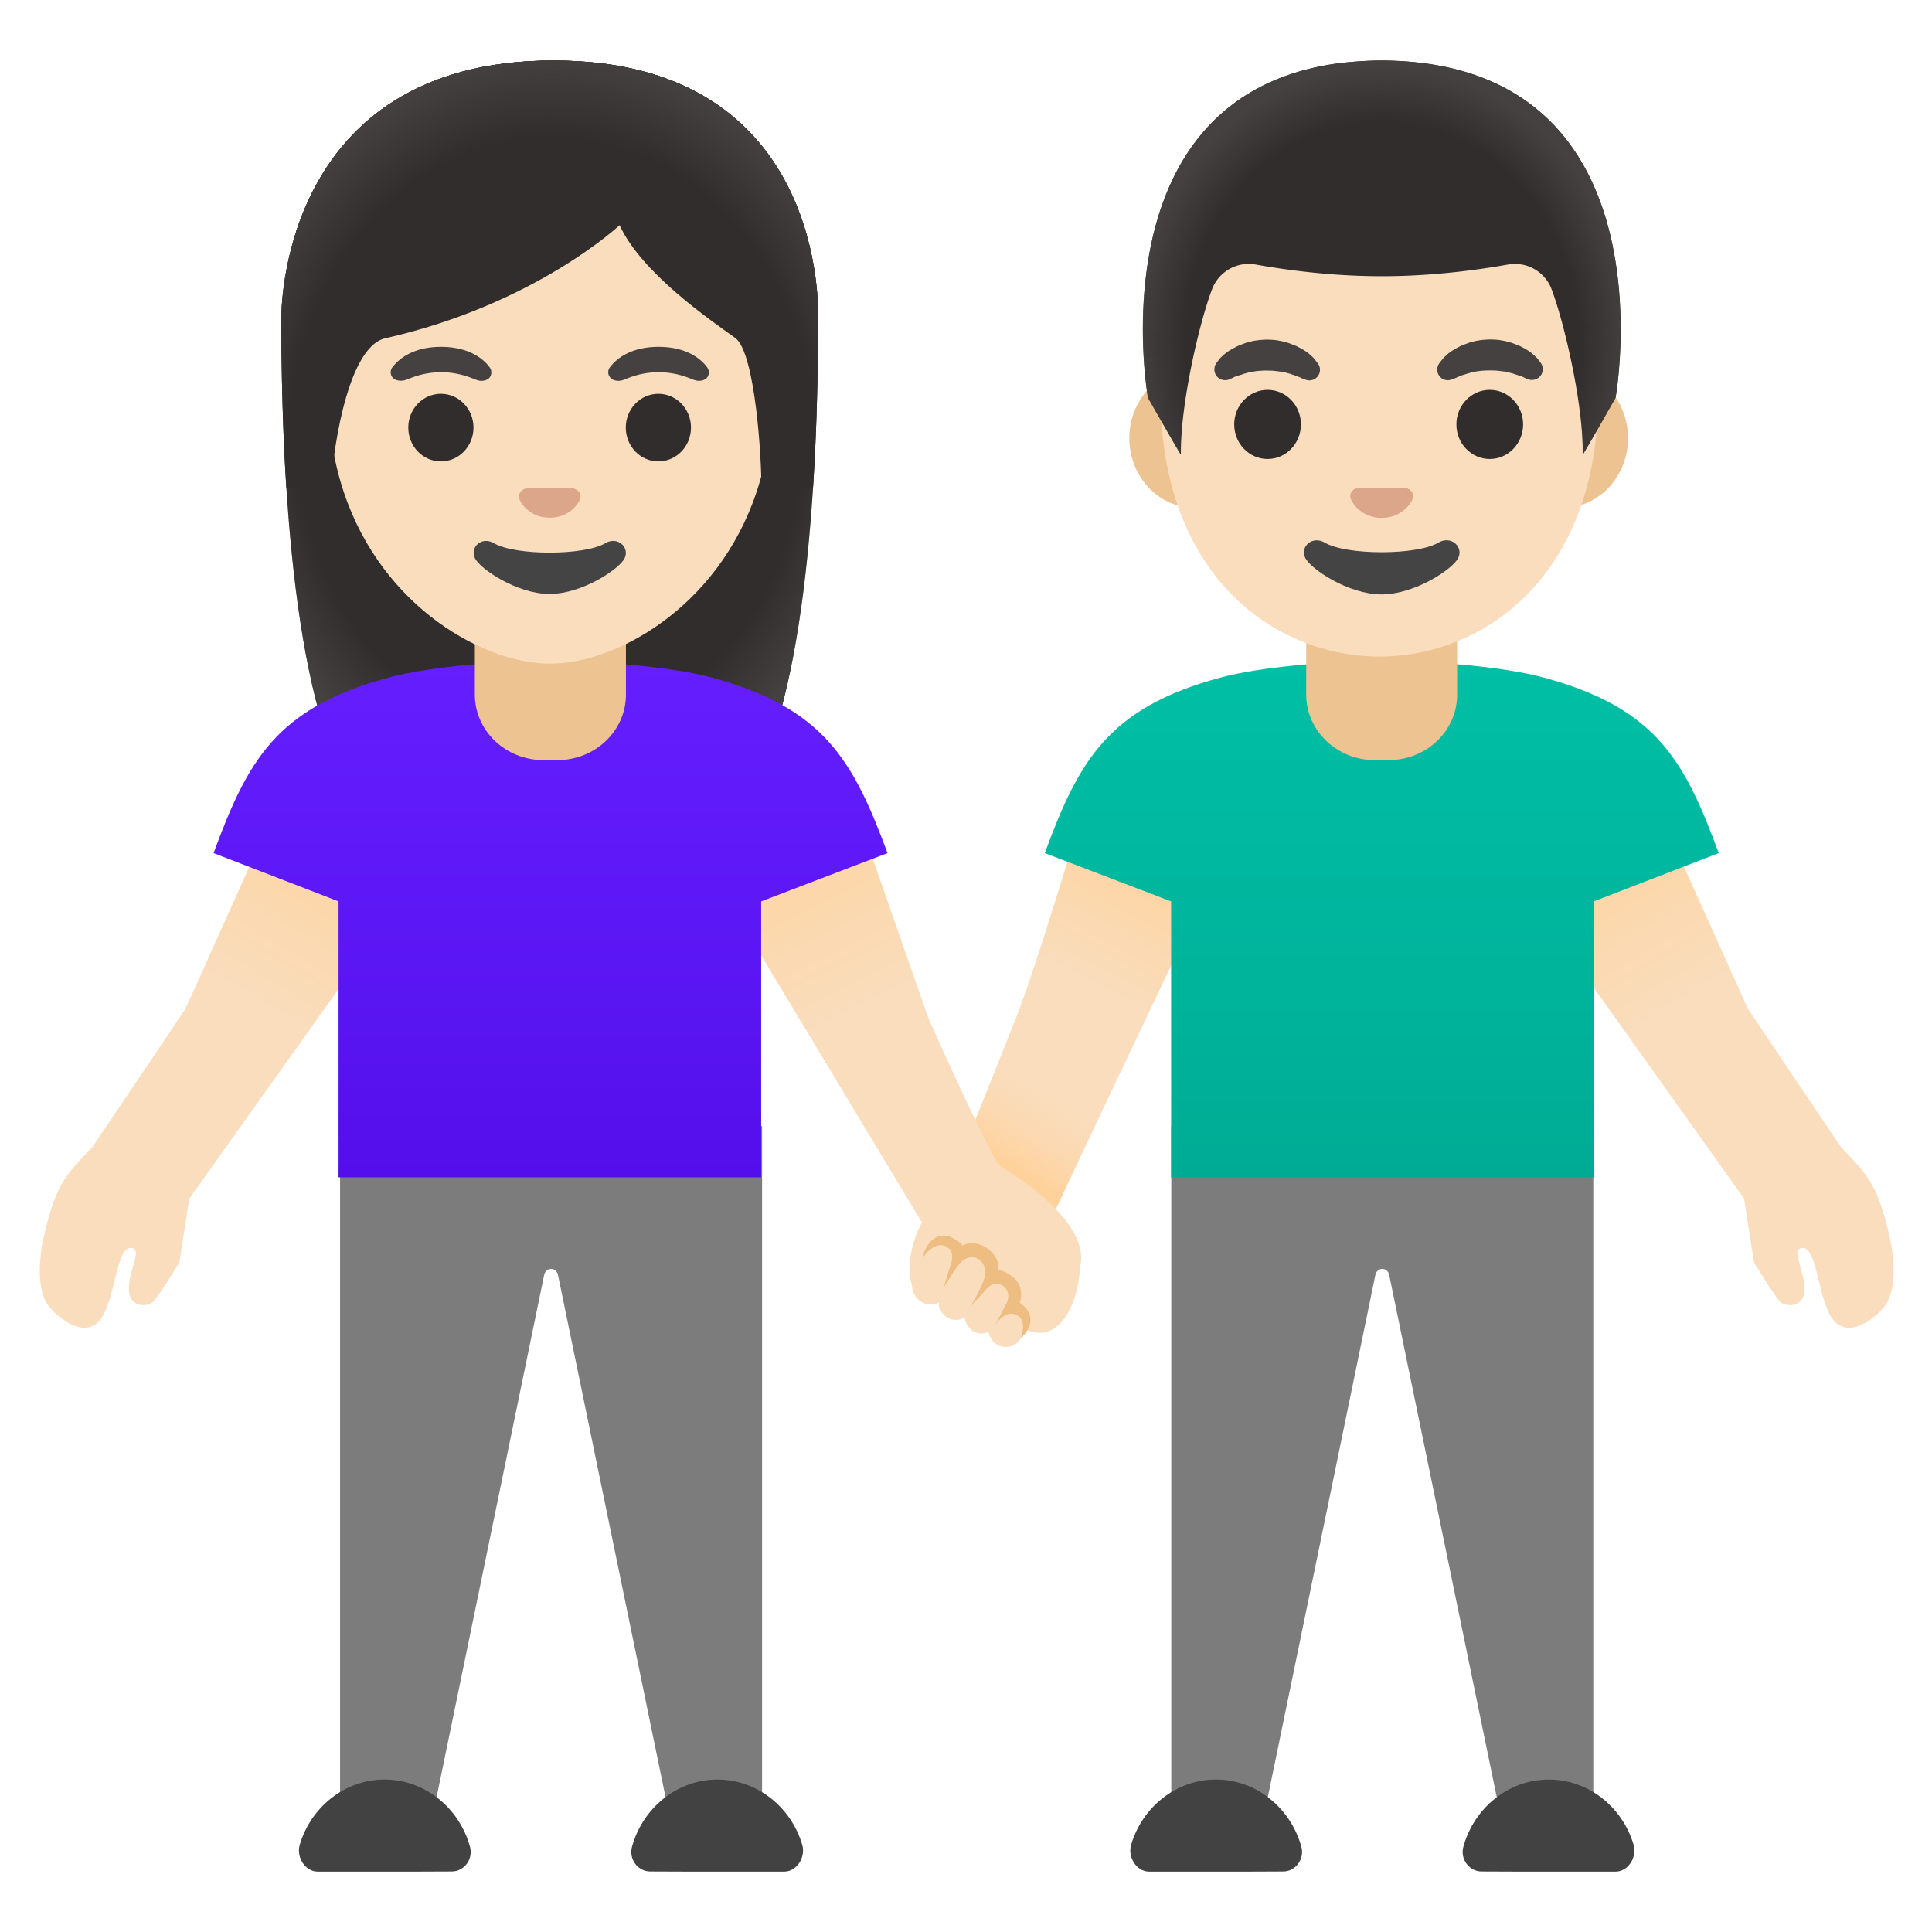 <?xml version="1.0" encoding="utf-8"?><!-- Uploaded to: SVG Repo, www.svgrepo.com, Generator: SVG Repo Mixer Tools -->
<svg width="800px" height="800px" viewBox="0 0 128 128" xmlns="http://www.w3.org/2000/svg" xmlns:xlink="http://www.w3.org/1999/xlink" aria-hidden="true" role="img" class="iconify iconify--noto" preserveAspectRatio="xMidYMid meet">
<linearGradient id="IconifyId17ecdb2904d178eab21525" gradientUnits="userSpaceOnUse" x1="48.373" y1="71.256" x2="65.03" y2="49.223" gradientTransform="scale(-1) rotate(-9.016 -817.514 802.861)">
<stop offset="0" stop-color="#ffd29c">
</stop>
<stop offset=".402" stop-color="#f9ddbd">
</stop>
</linearGradient>
<path d="M71.96 53s-3.53 11.93-5 15.33l-4.39 11.02c-.7 1.55-.08 3.58 1.39 4.43c1.69.97 4.14.24 4.95-1.53l12.54-26.41l-1.01-3.46l-8.48.62z" fill="url(#IconifyId17ecdb2904d178eab21525)">
</path>
<path d="M105.56 74.61v48.08h-5.65l-7.87-38.21c-.04-.24-.24-.41-.46-.41s-.42.17-.46.41l-7.87 38.21H77.6V74.61h27.96z" fill="#7c7c7c">
</path>
<g fill="#424242">
<path d="M102.61 124h4.45c.82-.02 1.41-.96 1.17-1.78c-.74-2.5-2.99-4.32-5.62-4.32c-2.68 0-4.96 1.9-5.66 4.46c-.22.82.39 1.63 1.21 1.63c0 .01 4.45.01 4.45.01z">
</path>
<path d="M80.56 124h-4.45c-.82-.02-1.41-.96-1.17-1.78c.74-2.5 2.99-4.32 5.62-4.32c2.68 0 4.96 1.9 5.66 4.46c.22.82-.39 1.63-1.21 1.63c0 .01-4.45.01-4.45.01z">
</path>
</g>
<linearGradient id="IconifyId17ecdb2904d178eab21526" gradientUnits="userSpaceOnUse" x1="23.735" y1="74.508" x2="4.276" y2="41.407" gradientTransform="rotate(180 63.732 64)">
<stop offset="0" stop-color="#ffd29c">
</stop>
<stop offset=".401" stop-color="#f9ddbd">
</stop>
</linearGradient>
<path d="M100.1 54.1l9.7-.6s4.5 10 6 13.33c0 0 4.24 6.32 6.17 9.17c1.88 1.92 2.36 2.62 3.04 5.19c.75 2.83.4 4.38.04 5.06c-.35.69-2.25 2.46-3.42 1.38c-1.24-1.15-1.15-5.22-2.31-4.94c-.6.15.16 1.36.23 2.56s-.85 1.41-1.5 1.08c-.33-.17-1.85-2.71-1.85-2.71l-.65-4.21l-15.13-21.23l-.32-4.08z" fill="url(#IconifyId17ecdb2904d178eab21526)">
</path>
<linearGradient id="IconifyId17ecdb2904d178eab21527" gradientUnits="userSpaceOnUse" x1="66.865" y1="50.923" x2="70.29" y2="56.52" gradientTransform="matrix(1 0 0 -1 0 128)">
<stop offset="0" stop-color="#ffd29c">
</stop>
<stop offset="1" stop-color="#f9ddbd" stop-opacity="0">
</stop>
</linearGradient>
<path fill="url(#IconifyId17ecdb2904d178eab21527)" d="M66.37 69.83l-1.78 4.46l1.44 2.76l3.91 3.07l3.67-7.74z">
</path>
<linearGradient id="IconifyId17ecdb2904d178eab21528" gradientUnits="userSpaceOnUse" x1="35.917" y1="84.186" x2="35.917" y2="50" gradientTransform="rotate(180 63.732 64)">
<stop offset="0" stop-color="#00bfa5">
</stop>
<stop offset=".705" stop-color="#00b29a">
</stop>
<stop offset="1" stop-color="#00ab94">
</stop>
</linearGradient>
<path d="M80.94 44.87c2.42-.64 6.65-1.06 10.65-1.06c4-.01 8.19.42 10.61 1.06c7.55 2.01 9.42 5.56 11.67 11.65l-8.28 3.2V78h-28V59.72l-8.37-3.2c2.25-6.09 4.17-9.64 11.72-11.65z" fill="url(#IconifyId17ecdb2904d178eab21528)">
</path>
<path d="M91.54 40.72h-5v5.3c0 2.4 2.04 4.34 4.54 4.34H92c2.51 0 4.54-1.94 4.54-4.34v-5.3h-5z" fill="#edc391">
</path>
<path d="M79.1 33.63c-2.36 0-4.28-2.07-4.28-4.6s1.92-4.6 4.28-4.6h24.48c2.36 0 4.28 2.07 4.28 4.6s-1.92 4.6-4.28 4.6H79.1z" fill="#edc391">
</path>
<path d="M91.39 43.5c-6.98 0-14.5-5.42-14.5-17.32c0-9.53 5.54-19.82 14.5-19.82s14.5 10.28 14.5 19.82c0 11.9-7.52 17.32-14.5 17.32z" fill="#f9ddbd">
</path>
<g fill="#454140">
<path d="M102.09 24.06l-.17-.23c-.03-.03-.05-.07-.09-.11c-.05-.05-.1-.09-.16-.15c-.06-.05-.12-.11-.19-.17c-.07-.06-.14-.1-.21-.15s-.15-.1-.24-.15c-.09-.05-.17-.09-.27-.14c-.09-.05-.19-.09-.3-.13s-.2-.08-.32-.12c-.22-.06-.45-.13-.68-.16c-.24-.05-.48-.05-.73-.06c-.25.01-.49.02-.73.06c-.24.03-.47.1-.68.16c-.11.04-.21.08-.32.12s-.2.08-.3.13c-.09.05-.18.1-.27.14l-.24.15l-.21.15c-.06.05-.12.11-.17.15c-.05.05-.1.09-.15.14c-.04.05-.08.09-.11.13c-.13.16-.2.26-.2.26a.71.71 0 0 0 .16.98a.7.7 0 0 0 .64.09l.13-.04s.08-.03.21-.09c.03-.01.07-.03.11-.05c.04-.01.08-.03.13-.05c.09-.04.19-.08.32-.11c.06-.02.11-.04.17-.06c.06-.01.12-.03.19-.05c.03-.01.06-.02.1-.03c.03-.01.07-.01.1-.02c.07-.01.14-.03.21-.04c.14-.02.3-.05.45-.05c.15-.02.31-.01.46-.02c.15.01.31 0 .46.02c.15.01.3.04.45.05c.07.01.14.03.21.04c.03.01.07.01.1.02s.06.02.1.03c.06.02.13.03.19.05s.12.04.17.06c.06.02.11.03.16.05c.05.02.09.03.13.04s.08.03.12.04c.04.02.09.04.13.06c.16.08.26.12.26.12c.37.15.8-.02.95-.39c.09-.22.06-.48-.07-.67z">
</path>
<path d="M81.46 25.13s.09-.04.26-.12c.04-.02.08-.05.13-.06c.04-.01.08-.02.12-.04c.04-.01.08-.03.13-.04c.05-.02.1-.03.16-.05c.06-.02.11-.04.17-.06c.06-.02.12-.03.19-.05c.03-.01.06-.02.1-.03c.03-.01.07-.01.1-.02c.07-.01.14-.03.21-.04c.14-.02.3-.05.45-.05c.15-.02.31-.02.46-.02c.15.01.31 0 .46.02c.15.01.3.04.45.05c.07.01.14.03.21.04c.03.01.07.01.1.02s.06.02.1.03c.06.02.13.03.19.05s.12.04.17.06c.11.03.22.07.32.11c.05.02.09.04.13.05c.04.02.07.03.11.05c.13.06.21.09.21.09l.12.04a.702.702 0 0 0 .81-1.07l-.2-.26c-.03-.04-.07-.08-.11-.13c-.04-.04-.09-.09-.15-.14a2.59 2.59 0 0 0-.38-.3c-.07-.05-.15-.1-.24-.15c-.09-.05-.17-.09-.27-.14c-.09-.05-.19-.09-.3-.13s-.2-.08-.32-.12c-.22-.06-.45-.13-.68-.16c-.24-.05-.48-.05-.73-.06c-.25.01-.49.02-.73.06c-.24.03-.47.1-.68.16c-.11.04-.21.08-.32.12c-.1.04-.2.08-.3.13c-.09.05-.18.1-.27.14l-.24.15l-.21.15c-.07.06-.13.11-.19.17c-.06.05-.11.1-.16.15a.73.73 0 0 0-.09.11c-.11.14-.17.23-.17.23a.72.72 0 0 0 .19 1c.21.14.48.15.69.06z">
</path>
</g>
<g fill="#312d2d">
<ellipse cx="98.7" cy="28.12" rx="2.21" ry="2.29">
</ellipse>
<ellipse cx="83.98" cy="28.12" rx="2.21" ry="2.29">
</ellipse>
</g>
<path d="M87.77 35.95c1.43.85 6.1.85 7.53 0c.82-.49 1.66.26 1.32 1c-.34.74-2.88 2.43-5.09 2.43s-4.72-1.7-5.06-2.43c-.35-.74.48-1.48 1.3-1z" fill="#444">
</path>
<path d="M89.81 32.37c.05-.02.09-.03.14-.04h3.17c.05.01.09.02.14.04c.29.11.45.41.31.73c-.13.32-.77 1.21-2.03 1.21s-1.9-.89-2.03-1.21c-.15-.31.02-.61.3-.73z" fill="#dba689">
</path>
<g>
<path d="M91.55 4.01s-.01 0 0 0h-.01c-19.47.1-15.48 22.34-15.48 22.34s2.19 3.85 2.18 3.77c-.07-3.11 1.17-8.61 2.06-10.95a2.598 2.598 0 0 1 2.91-1.64c1.91.34 4.95.77 8.3.77h.08c3.35 0 6.39-.43 8.3-.77c1.24-.23 2.47.46 2.91 1.64c.88 2.34 2.13 7.84 2.06 10.95c0 .08 2.18-3.77 2.18-3.77s3.98-22.24-15.49-22.34z" fill="#312d2d">
</path>
<radialGradient id="IconifyId17ecdb2904d178eab21529" cx="91.542" cy="105.227" r="16.362" gradientTransform="matrix(1 0 0 -1.128 0 141.438)" gradientUnits="userSpaceOnUse">
<stop offset=".794" stop-color="#454140" stop-opacity="0">
</stop>
<stop offset="1" stop-color="#454140">
</stop>
</radialGradient>
<path d="M107.03 26.35s3.99-22.24-15.48-22.34h-.01h-.01c-.3 0-.6.01-.89.02c-.58.03-1.14.07-1.68.13h-.02c-.04.01-.07.01-.11.01c-16.38 2.07-12.78 22.18-12.78 22.18s2.19 3.85 2.18 3.77c-.07-3.11 1.17-8.61 2.06-10.95a2.598 2.598 0 0 1 2.91-1.64c1.91.34 4.95.77 8.3.77h.08c3.35 0 6.39-.43 8.3-.77c1.24-.23 2.47.46 2.91 1.64c.88 2.34 2.13 7.84 2.06 10.95c-.01.08 2.18-3.77 2.18-3.77z" fill="url(#IconifyId17ecdb2904d178eab21529)">
</path>
</g>
<g>
<path d="M22.53 74.61v48.08h5.65l7.87-38.21c.04-.24.24-.41.46-.41s.42.17.46.41l7.87 38.21h5.65V74.61H22.53z" fill="#7c7c7c">
</path>
<g fill="#424242">
<path d="M25.48 124h-4.45c-.82-.02-1.41-.96-1.17-1.78c.74-2.5 2.99-4.32 5.62-4.32c2.68 0 4.96 1.9 5.66 4.46c.22.82-.39 1.63-1.21 1.63c0 .01-4.45.01-4.45.01z">
</path>
<path d="M47.53 124h4.45c.82-.02 1.41-.96 1.17-1.78c-.74-2.5-2.99-4.32-5.62-4.32c-2.68 0-4.96 1.9-5.66 4.46c-.22.82.39 1.63 1.21 1.63c0 .01 4.45.01 4.45.01z">
</path>
</g>
<linearGradient id="IconifyId17ecdb2904d178eab21530" gradientUnits="userSpaceOnUse" x1="65.262" y1="74.507" x2="45.803" y2="41.406" gradientTransform="matrix(1 0 0 -1 -40.898 128)">
<stop offset="0" stop-color="#ffd29c">
</stop>
<stop offset=".397" stop-color="#f9ddbd">
</stop>
</linearGradient>
<path d="M27.99 54.1l-9.7-.6s-4.5 10-6 13.33c0 0-4.24 6.32-6.17 9.17c-1.88 1.92-2.36 2.62-3.04 5.19c-.75 2.83-.4 4.38-.04 5.06s2.25 2.46 3.42 1.38c1.24-1.15 1.15-5.22 2.31-4.94c.6.15-.16 1.36-.23 2.56s.85 1.41 1.5 1.08c.33-.17 1.85-2.71 1.85-2.71l.65-4.21l15.13-21.24l.32-4.07z" fill="url(#IconifyId17ecdb2904d178eab21530)">
</path>
<linearGradient id="IconifyId17ecdb2904d178eab21531" gradientUnits="userSpaceOnUse" x1="143.186" y1="53.383" x2="123.586" y2="86.725" gradientTransform="scale(-1 1) rotate(-4.985 40.38 2284.562)">
<stop offset="0" stop-color="#ffd29c">
</stop>
<stop offset=".401" stop-color="#f9ddbd">
</stop>
</linearGradient>
<path d="M46.93 57.48l14.15 23.51s-1.53 2.62-.39 4.91c1.6 1.15 2.32-2.27 2.94-2.36c1.19-.18 3.08 4.56 4.34 4.56c2.41 1.04 3.53-2.18 3.57-4.08c.91-3.31-5.37-6.79-5.37-6.79c-1.68-3-4.67-9.8-4.67-9.8c-1.21-3.45-4.82-13.8-4.82-13.8l-9.71-.25l-.04 4.1z" fill="url(#IconifyId17ecdb2904d178eab21531)">
</path>
<path d="M36.67 4.01c-18.18 0-18.03 16.81-18.03 17.08c0 10.89.83 26.27 5.19 32.32c1.73 2.4 5.07 2.53 5.07 2.53l7.52-.01l7.52.01s3.34-.13 5.07-2.53c4.36-6.05 5.19-21.43 5.19-32.32c0-.27.65-17.08-17.53-17.08z" fill="#312d2d">
</path>
<radialGradient id="IconifyId17ecdb2904d178eab21532" cx="36.418" cy="99.357" r="21.072" gradientTransform="matrix(1 0 0 -1.19 0 146.887)" gradientUnits="userSpaceOnUse">
<stop offset=".794" stop-color="#454140" stop-opacity="0">
</stop>
<stop offset="1" stop-color="#454140">
</stop>
</radialGradient>
<path d="M36.67 4.01c-18.18 0-18.03 16.81-18.03 17.08c0 10.89.83 26.27 5.19 32.32c1.73 2.4 5.07 2.53 5.07 2.53l7.52-.01l7.52.01s3.34-.13 5.07-2.53c4.36-6.05 5.19-21.43 5.19-32.32c0-.27.65-17.08-17.53-17.08z" fill="url(#IconifyId17ecdb2904d178eab21532)">
</path>
<linearGradient id="IconifyId17ecdb2904d178eab21533" gradientUnits="userSpaceOnUse" x1="77.364" y1="84.186" x2="77.364" y2="50" gradientTransform="matrix(1 0 0 -1 -40.898 128)">
<stop offset="0" stop-color="#651fff">
</stop>
<stop offset=".705" stop-color="#5914f2">
</stop>
<stop offset="1" stop-color="#530eeb">
</stop>
</linearGradient>
<path d="M47.08 44.87c-2.42-.64-6.65-1.06-10.65-1.06c-4-.01-8.19.42-10.61 1.06c-7.55 2.01-9.42 5.56-11.67 11.65l8.28 3.2V78h28V59.72l8.37-3.2c-2.26-6.09-4.18-9.64-11.72-11.65z" fill="url(#IconifyId17ecdb2904d178eab21533)">
</path>
<path d="M36.47 40.72h5v5.3c0 2.4-2.03 4.34-4.55 4.34h-.91c-2.51 0-4.55-1.94-4.55-4.34v-5.3h5.01z" fill="#edc391">
</path>
<path d="M36.45 8.39c7.63 0 14.69 5.67 14.69 17.7c0 9.66-5.98 15.38-11.19 17.22c-1.24.44-2.44.66-3.5.66s-2.25-.22-3.48-.65c-5.21-1.83-11.21-7.55-11.21-17.23c0-12.03 7.06-17.7 14.69-17.7z" fill="#f9ddbd">
</path>
<path d="M32.73 35.99c1.4.83 5.97.83 7.37 0c.8-.48 1.62.25 1.29.98c-.33.72-2.82 2.38-4.98 2.38c-2.16 0-4.62-1.66-4.95-2.38c-.34-.73.47-1.46 1.27-.98z" fill="#444">
</path>
<path d="M34.73 32.4c.05-.02.09-.03.14-.04h3.1c.05.01.1.02.14.04c.28.11.44.4.3.72s-.75 1.18-1.99 1.18s-1.86-.87-1.99-1.18s.02-.6.3-.72z" fill="#dba689">
</path>
<g fill="#312d2d">
<ellipse cx="43.62" cy="28.33" rx="2.16" ry="2.24">
</ellipse>
<ellipse cx="29.21" cy="28.33" rx="2.16" ry="2.24">
</ellipse>
</g>
<g fill="#454140">
<path d="M40.42 24.32c.41-.54 1.36-1.34 3.21-1.34s2.8.79 3.21 1.34c.18.24.14.52.01.69c-.12.16-.46.3-.84.17c-.38-.13-1.13-.51-2.37-.52c-1.25.01-1.99.39-2.37.52c-.38.13-.73-.01-.84-.17a.528.528 0 0 1-.01-.69z">
</path>
<path d="M26.01 24.32c.41-.54 1.36-1.34 3.21-1.34c1.84 0 2.8.79 3.21 1.34c.18.24.14.52.01.69c-.12.16-.46.3-.84.17c-.38-.13-1.13-.51-2.37-.52c-1.25.01-1.99.39-2.37.52c-.4.12-.75-.02-.86-.18a.54.54 0 0 1 .01-.68z">
</path>
</g>
<g>
<path d="M36.67 4.01c-18.18 0-18.03 16.81-18.03 17.08c0 3.44.08 7.33.33 11.23l2.98-.01c-.02-1.29.88-9.3 3.58-9.9c9.91-2.23 15.52-7.49 15.52-7.49c1.46 3.18 6.02 6.29 7.66 7.47c1.35.97 1.76 8.22 1.73 9.92h3.42c0-.02.01-.05.01-.07c.25-3.88.33-7.74.33-11.16c0-.26.65-17.07-17.53-17.07z" fill="#312d2d">
</path>
<radialGradient id="IconifyId17ecdb2904d178eab21534" cx="36.566" cy="97.573" r="22.073" gradientTransform="matrix(1 0 0 -1.214 0 148.833)" gradientUnits="userSpaceOnUse">
<stop offset=".794" stop-color="#454140" stop-opacity="0">
</stop>
<stop offset="1" stop-color="#454140">
</stop>
</radialGradient>
<path d="M36.67 4.01c-18.18 0-18.03 16.81-18.03 17.08c0 3.44.08 7.33.33 11.23l2.98-.01c-.02-1.29.88-9.3 3.58-9.9c9.91-2.23 15.52-7.49 15.52-7.49c1.46 3.18 6.02 6.29 7.66 7.47c1.35.97 1.76 8.22 1.73 9.92h3.42c0-.02.01-.05.01-.07c.25-3.88.33-7.74.33-11.16c0-.26.65-17.07-17.53-17.07z" fill="url(#IconifyId17ecdb2904d178eab21534)">
</path>
</g>
</g>
<g>
<path d="M67.34 86.4c-.16-.07-.32-.11-.5-.11c-.04 0-.07.01-.11.02l.05-.1c.28-.62.04-1.36-.55-1.66c-.16-.08-.33-.12-.51-.12c-.07 0-.14.02-.21.03c.25-.6.03-1.31-.53-1.61c-.17-.09-.35-.14-.54-.14c-.26 0-.51.1-.71.26c-.07-.37-.29-.72-.66-.91c-.17-.09-.35-.13-.53-.13c-.46 0-.87.27-1.07.7l-.92 1.96c-.29.62-.05 1.39.58 1.71c.17.09.35.13.54.13c.19 0 .36-.06.52-.14c.01.1 0 .2.03.29c.1.32.3.58.58.73c.17.09.35.14.54.14c.21 0 .4-.06.57-.16c.06.39.27.76.63.94c.16.08.33.12.51.12c.16 0 .31-.04.44-.11c.08.38.3.72.65.89c.16.07.32.11.5.11c.47 0 .9-.29 1.09-.74l.18-.42c.3-.63.03-1.39-.57-1.68z" fill="#f9ddbd">
</path>
<path d="M67.56 86.32c.54-1.78-1.46-2.21-1.46-2.21c.28-1.01-1.32-2.17-2.31-1.59c-1.48-1.48-2.52-.13-2.66.81c0 0 .74-1.13 1.51-.77c.52.24.51.74.35 1.22c-.25.75-.46 1.51-.46 1.51s.56-.95 1.04-1.56c.16-.21.67-.63 1.21-.33c.54.29.55.96.47 1.2c-.26.82-.93 1.92-.93 1.92s.5-.51.92-.99c.33-.38.61-.62 1.11-.39c.54.25.51.86.35 1.17c-.33.66-.76 1.45-.76 1.45s.78-1.19 1.59-.52c.51.43.06 1.48.12 1.42c1.44-1.46-.09-2.34-.09-2.34z" fill="#edbd82">
</path>
</g>
</svg>